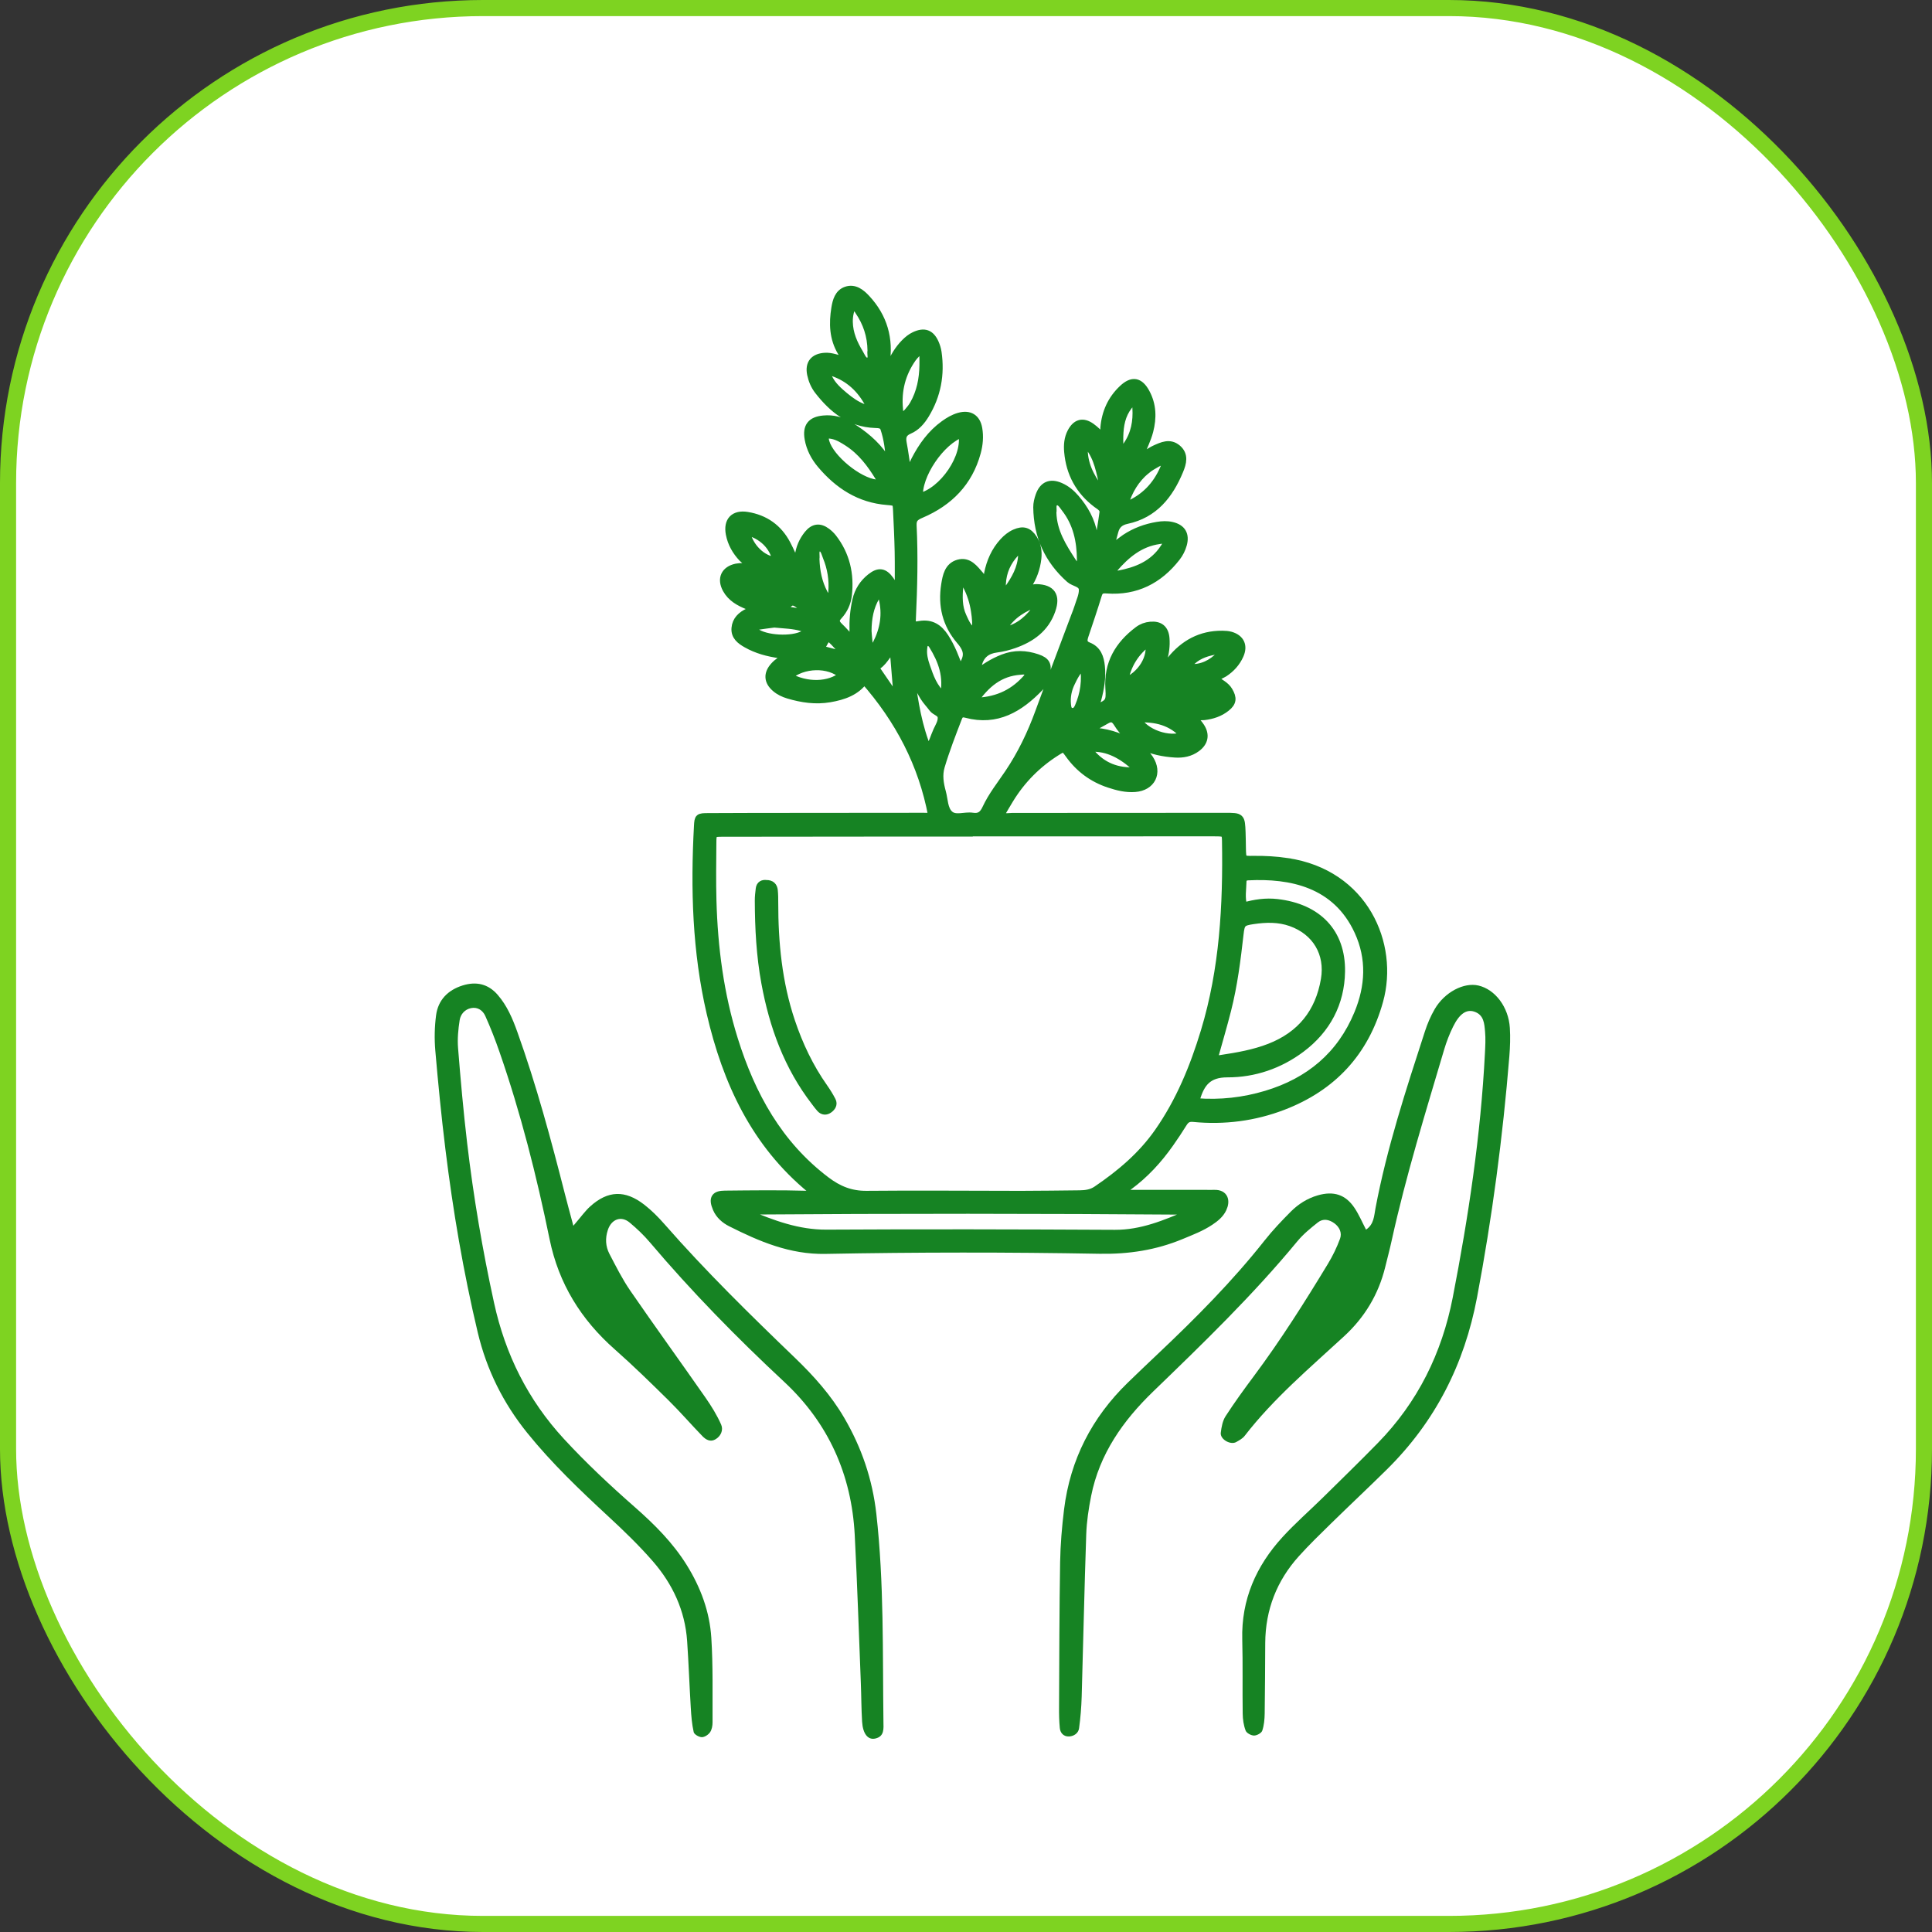 <svg width="120" height="120" viewBox="0 0 120 120" fill="none" xmlns="http://www.w3.org/2000/svg">
<rect x="0" y="0" width="120" height="120" fill="#333333" stroke="none"/>
<rect x="0.5" y="0.5" width="119" height="119" rx="29.5" fill="white" stroke="#7ED321"/>
<path d="M93.78 63.847C93.699 62.547 92.867 61.455 91.828 61.213C90.922 61.003 89.727 61.623 89.113 62.677C88.858 63.115 88.655 63.594 88.499 64.077C87.327 67.689 86.143 71.298 85.435 75.04C85.345 75.515 85.346 76.04 84.847 76.374C84.607 75.914 84.409 75.443 84.131 75.026C83.574 74.192 82.83 73.959 81.843 74.247C81.196 74.435 80.639 74.789 80.172 75.258C79.606 75.827 79.049 76.413 78.552 77.041C76.553 79.573 74.287 81.851 71.948 84.063C71.312 84.665 70.676 85.269 70.048 85.88C67.818 88.046 66.473 90.663 66.091 93.751C65.957 94.837 65.865 95.933 65.846 97.026C65.797 100.021 65.794 103.018 65.78 106.015C65.776 106.452 65.784 106.891 65.826 107.326C65.854 107.649 66.072 107.867 66.397 107.855C66.7 107.842 66.981 107.655 67.023 107.346C67.112 106.697 67.165 106.04 67.185 105.385C67.284 102.024 67.352 98.663 67.468 95.304C67.495 94.506 67.617 93.704 67.772 92.92C68.291 90.307 69.754 88.237 71.628 86.427C74.73 83.431 77.83 80.434 80.58 77.099C80.947 76.655 81.407 76.28 81.862 75.921C82.181 75.67 82.554 75.744 82.876 75.978C83.203 76.216 83.363 76.577 83.233 76.936C83.035 77.479 82.776 78.009 82.476 78.505C81.037 80.88 79.553 83.227 77.892 85.457C77.281 86.277 76.678 87.105 76.123 87.963C75.937 88.251 75.869 88.637 75.825 88.988C75.772 89.393 76.426 89.772 76.786 89.567C76.974 89.46 77.181 89.349 77.308 89.184C79.108 86.856 81.348 84.969 83.495 82.988C84.761 81.82 85.619 80.398 86.034 78.717C86.173 78.15 86.324 77.585 86.448 77.015C87.327 73.016 88.539 69.109 89.7 65.188C89.845 64.701 90.03 64.219 90.256 63.764C90.646 62.972 91.076 62.677 91.561 62.832C92.171 63.027 92.195 63.582 92.24 64.082C92.28 64.516 92.255 64.959 92.233 65.396C91.972 70.515 91.209 75.569 90.232 80.593C89.559 84.046 88.058 87.092 85.584 89.623C84.461 90.772 83.309 91.892 82.164 93.02C81.331 93.84 80.445 94.611 79.658 95.472C78.021 97.264 77.094 99.352 77.159 101.833C77.199 103.366 77.164 104.902 77.186 106.437C77.191 106.791 77.243 107.163 77.369 107.491C77.427 107.645 77.707 107.796 77.889 107.798C78.065 107.8 78.349 107.646 78.4 107.497C78.514 107.162 78.546 106.789 78.552 106.43C78.576 104.969 78.576 103.507 78.586 102.045C78.6 99.983 79.301 98.18 80.68 96.653C81.315 95.95 81.997 95.287 82.676 94.623C83.825 93.499 84.997 92.4 86.141 91.271C89.143 88.304 90.955 84.743 91.742 80.58C92.68 75.618 93.342 70.628 93.749 65.6C93.796 65.018 93.816 64.429 93.78 63.847Z" fill="#168323"/>
<path d="M54.431 94.029C54.19 91.885 53.517 89.91 52.432 88.056C51.613 86.654 50.544 85.462 49.383 84.344C46.593 81.659 43.826 78.952 41.273 76.036C40.889 75.598 40.472 75.178 40.013 74.822C38.826 73.901 37.76 73.94 36.664 74.927C36.343 75.214 36.093 75.577 35.612 76.134C35.39 75.302 35.236 74.744 35.093 74.183C34.228 70.787 33.319 67.404 32.135 64.102C31.839 63.272 31.499 62.469 30.915 61.794C30.322 61.107 29.575 60.946 28.732 61.209C27.818 61.496 27.21 62.113 27.085 63.066C26.99 63.784 26.976 64.525 27.037 65.246C27.212 67.282 27.412 69.318 27.661 71.346C28.132 75.189 28.778 79.002 29.676 82.772C30.23 85.09 31.256 87.15 32.749 89.001C34.269 90.884 36.01 92.545 37.781 94.184C38.744 95.075 39.694 95.991 40.554 96.98C41.778 98.389 42.549 100.035 42.679 101.927C42.774 103.31 42.822 104.697 42.906 106.081C42.936 106.584 42.976 107.094 43.087 107.584C43.12 107.727 43.41 107.895 43.586 107.899C43.761 107.903 43.993 107.75 44.1 107.597C44.215 107.433 44.259 107.188 44.258 106.978C44.25 105.226 44.292 103.469 44.181 101.723C44.078 100.103 43.521 98.6 42.652 97.204C41.789 95.819 40.659 94.691 39.45 93.628C37.913 92.278 36.421 90.886 35.031 89.378C32.792 86.949 31.388 84.133 30.685 80.913C29.966 77.628 29.405 74.32 29.013 70.983C28.783 69.026 28.608 67.061 28.451 65.096C28.405 64.522 28.461 63.93 28.551 63.359C28.608 63 28.867 62.694 29.259 62.615C29.671 62.531 29.99 62.762 30.144 63.106C30.471 63.837 30.765 64.586 31.026 65.343C32.346 69.142 33.33 73.034 34.136 76.97C34.701 79.729 36.089 81.965 38.187 83.814C39.336 84.828 40.432 85.902 41.524 86.978C42.252 87.695 42.92 88.472 43.632 89.205C43.834 89.413 44.107 89.58 44.415 89.412C44.78 89.213 44.938 88.821 44.794 88.489C44.534 87.895 44.183 87.331 43.81 86.796C42.265 84.58 40.68 82.392 39.148 80.167C38.654 79.449 38.258 78.659 37.854 77.883C37.611 77.417 37.583 76.914 37.754 76.396C37.973 75.729 38.577 75.492 39.107 75.934C39.553 76.307 39.983 76.712 40.358 77.155C42.958 80.226 45.767 83.09 48.711 85.832C51.455 88.389 52.894 91.598 53.089 95.339C53.248 98.402 53.346 101.468 53.468 104.533C53.5 105.336 53.497 106.14 53.547 106.942C53.595 107.694 53.909 108.08 54.354 107.986C54.947 107.861 54.877 107.352 54.872 106.943C54.817 102.636 54.914 98.324 54.431 94.029Z" fill="#168323"/>
<path d="M79.942 53.541C79.251 53.44 78.562 53.401 77.867 53.409C77.152 53.418 77.152 53.415 77.136 52.673C77.129 52.351 77.129 52.029 77.116 51.707C77.077 50.738 77.075 50.735 76.102 50.736C71.688 50.738 67.274 50.744 62.86 50.743C62.631 50.743 62.374 50.831 62.135 50.608C62.335 50.269 62.518 49.949 62.711 49.635C63.449 48.431 64.419 47.451 65.612 46.698C66.084 46.4 66.094 46.413 66.419 46.864C67.048 47.737 67.871 48.344 68.894 48.681C69.415 48.853 69.945 48.986 70.497 48.943C71.523 48.865 71.951 47.994 71.393 47.138C71.243 46.908 71.055 46.712 70.834 46.547C70.107 46.001 69.304 45.639 68.403 45.497C68.199 45.465 67.965 45.496 67.75 45.25C68.094 45.059 68.412 44.884 68.728 44.704C69.022 44.535 69.222 44.607 69.402 44.898C70.223 46.227 71.508 46.708 72.985 46.803C73.461 46.834 73.927 46.748 74.325 46.451C74.795 46.101 74.888 45.648 74.572 45.152C74.444 44.952 74.274 44.78 74.113 44.583C74.352 44.438 74.578 44.503 74.79 44.478C75.292 44.418 75.76 44.267 76.158 43.948C76.56 43.627 76.577 43.36 76.318 42.917C76.12 42.577 75.764 42.437 75.485 42.2C75.605 41.957 75.847 41.919 76.028 41.8C76.455 41.521 76.785 41.157 76.993 40.695C77.255 40.115 77.045 39.662 76.439 39.484C76.275 39.437 76.096 39.427 75.924 39.425C74.587 39.412 73.54 39.989 72.714 41.014C72.552 41.215 72.481 41.519 72.15 41.546C72.019 41.328 72.187 41.16 72.24 40.981C72.368 40.547 72.425 40.106 72.391 39.658C72.346 39.074 72.031 38.815 71.457 38.865C71.178 38.889 70.922 38.985 70.701 39.151C69.494 40.057 68.8 41.22 68.908 42.776C68.964 43.589 68.897 43.693 68.083 44.005C67.966 43.8 68.104 43.625 68.153 43.442C68.334 42.768 68.449 42.088 68.376 41.385C68.319 40.837 68.154 40.36 67.593 40.139C67.244 40.002 67.266 39.765 67.362 39.476C67.647 38.63 67.933 37.785 68.194 36.933C68.29 36.62 68.464 36.592 68.751 36.612C70.553 36.742 71.972 36.019 73.067 34.614C73.25 34.379 73.387 34.112 73.468 33.822C73.639 33.206 73.404 32.807 72.779 32.666C72.485 32.599 72.186 32.613 71.891 32.662C71.174 32.78 70.508 33.023 69.895 33.429C69.618 33.612 69.381 33.88 68.942 33.977C69.045 33.609 69.136 33.308 69.213 33.003C69.316 32.599 69.567 32.383 69.978 32.295C71.682 31.934 72.622 30.74 73.249 29.23C73.442 28.765 73.587 28.255 73.115 27.86C72.656 27.475 72.181 27.7 71.724 27.91C71.427 28.047 71.174 28.284 70.749 28.392C70.994 27.785 71.244 27.302 71.381 26.776C71.594 25.953 71.576 25.151 71.165 24.392C70.781 23.683 70.329 23.6 69.742 24.15C69.045 24.802 68.673 25.624 68.595 26.58C68.58 26.763 68.685 26.974 68.481 27.153C68.243 26.939 68.025 26.703 67.769 26.523C67.255 26.162 66.844 26.277 66.547 26.836C66.342 27.222 66.309 27.644 66.347 28.066C66.464 29.396 67.05 30.476 68.118 31.285C68.315 31.434 68.579 31.551 68.539 31.846C68.45 32.509 68.329 33.168 68.205 33.931C67.974 33.624 67.953 33.399 67.914 33.182C67.761 32.327 67.353 31.599 66.792 30.952C66.531 30.65 66.228 30.393 65.856 30.231C65.238 29.962 64.799 30.142 64.57 30.782C64.488 31.012 64.425 31.265 64.427 31.507C64.448 33.286 65.115 34.773 66.453 35.959C66.72 36.197 67.249 36.195 67.26 36.633C67.269 36.987 67.089 37.349 66.982 37.704C66.925 37.893 66.847 38.076 66.778 38.262C66.031 40.257 65.272 42.248 64.541 44.248C64.054 45.581 63.446 46.849 62.653 48.028C62.17 48.748 61.621 49.431 61.256 50.22C61.071 50.62 60.841 50.798 60.404 50.729C59.923 50.653 59.343 50.93 58.97 50.592C58.612 50.269 58.634 49.683 58.504 49.208C58.358 48.677 58.269 48.138 58.432 47.595C58.737 46.573 59.121 45.579 59.506 44.586C59.61 44.317 59.747 44.267 60.014 44.338C61.914 44.844 63.327 43.98 64.575 42.685C64.783 42.469 64.89 42.186 64.959 41.889C65.097 41.296 64.983 41.068 64.415 40.875C63.713 40.638 63.02 40.612 62.308 40.887C61.667 41.134 61.103 41.498 60.539 41.951C60.506 41.644 60.681 41.473 60.737 41.265C60.896 40.668 61.281 40.358 61.897 40.28C62.263 40.233 62.63 40.141 62.979 40.018C64.05 39.641 64.917 39.027 65.309 37.896C65.617 37.007 65.307 36.553 64.38 36.53C64.199 36.526 63.983 36.651 63.814 36.381C64.151 35.878 64.362 35.305 64.431 34.682C64.479 34.249 64.415 33.84 64.179 33.469C63.876 32.995 63.55 32.899 63.04 33.124C62.763 33.246 62.534 33.435 62.331 33.655C61.813 34.219 61.52 34.892 61.371 35.637C61.34 35.794 61.406 35.99 61.198 36.111C61.033 36.042 60.978 35.866 60.869 35.743C60.508 35.335 60.161 34.826 59.523 35.008C58.905 35.184 58.793 35.785 58.708 36.319C58.504 37.607 58.776 38.775 59.648 39.788C60.207 40.438 60.184 40.865 59.604 41.616C59.344 40.899 59.086 40.205 58.678 39.581C58.308 39.013 57.842 38.699 57.123 38.819C56.639 38.901 56.617 38.866 56.64 38.374C56.729 36.466 56.776 34.557 56.683 32.648C56.662 32.218 56.836 32.087 57.213 31.925C58.942 31.185 60.167 29.957 60.671 28.095C60.803 27.61 60.846 27.115 60.761 26.621C60.647 25.962 60.21 25.701 59.568 25.884C59.23 25.981 58.932 26.158 58.649 26.362C57.843 26.941 57.287 27.722 56.837 28.591C56.72 28.816 56.661 29.093 56.34 29.279C56.245 28.651 56.175 28.09 56.069 27.536C55.994 27.144 56.06 26.881 56.467 26.707C56.911 26.518 57.224 26.15 57.472 25.742C58.195 24.55 58.432 23.258 58.233 21.884C58.205 21.69 58.145 21.495 58.066 21.316C57.801 20.714 57.406 20.577 56.802 20.86C56.575 20.967 56.385 21.125 56.209 21.302C55.801 21.714 55.521 22.204 55.291 22.732C55.189 22.964 55.17 23.255 54.901 23.422C54.789 23.106 54.964 22.86 55.006 22.599C55.256 21.053 54.87 19.695 53.804 18.549C53.48 18.201 53.079 17.874 52.564 18.049C52.087 18.211 51.958 18.698 51.887 19.132C51.732 20.077 51.756 21.012 52.274 21.87C52.36 22.012 52.489 22.145 52.447 22.396C52.042 22.316 51.657 22.134 51.233 22.162C50.558 22.206 50.243 22.584 50.382 23.25C50.459 23.616 50.606 23.964 50.837 24.26C51.736 25.414 52.81 26.28 54.358 26.333C54.589 26.341 54.84 26.348 54.925 26.595C55.152 27.255 55.229 27.939 55.279 28.677C55.039 28.596 54.983 28.482 54.916 28.383C54.361 27.566 53.611 26.964 52.781 26.451C52.279 26.142 51.736 26.001 51.148 26.057C50.385 26.129 50.094 26.498 50.227 27.259C50.332 27.858 50.613 28.389 51.001 28.847C52.08 30.125 53.396 30.984 55.115 31.118C55.685 31.163 55.694 31.184 55.72 31.736C55.761 32.578 55.802 33.42 55.819 34.263C55.836 35.115 55.823 35.968 55.823 36.955C55.596 36.568 55.458 36.283 55.275 36.03C54.907 35.52 54.577 35.48 54.088 35.866C53.625 36.231 53.324 36.704 53.191 37.282C53.047 37.914 52.994 38.553 53.014 39.202C53.02 39.375 53.115 39.59 52.885 39.744C52.628 39.466 52.39 39.182 52.123 38.928C51.886 38.701 51.822 38.516 52.075 38.244C52.4 37.892 52.605 37.453 52.66 36.978C52.811 35.672 52.541 34.464 51.722 33.409C51.616 33.273 51.487 33.151 51.35 33.047C50.915 32.719 50.536 32.765 50.188 33.194C49.87 33.587 49.678 34.039 49.614 34.545C49.591 34.727 49.659 34.927 49.494 35.153C49.27 34.671 49.083 34.222 48.856 33.793C48.335 32.807 47.511 32.224 46.411 32.045C45.597 31.913 45.175 32.354 45.332 33.171C45.442 33.744 45.722 34.234 46.124 34.66C46.25 34.792 46.474 34.864 46.451 35.129C46.23 35.253 45.974 35.206 45.738 35.256C45.026 35.407 44.775 35.947 45.128 36.591C45.421 37.124 45.917 37.395 46.455 37.612C46.604 37.672 46.818 37.621 46.876 37.846C46.775 37.978 46.611 37.963 46.48 38.024C46.05 38.227 45.724 38.527 45.684 39.019C45.643 39.513 45.998 39.775 46.374 39.988C47.008 40.348 47.699 40.532 48.417 40.633C48.563 40.653 48.77 40.559 48.863 40.837C48.566 40.964 48.302 41.141 48.087 41.381C47.666 41.85 47.696 42.325 48.179 42.735C48.408 42.931 48.679 43.058 48.966 43.144C49.806 43.394 50.655 43.521 51.534 43.371C52.394 43.224 53.181 42.949 53.681 42.236C55.852 44.697 57.298 47.471 57.898 50.658C57.721 50.764 57.545 50.734 57.373 50.734C54.621 50.736 51.869 50.738 49.116 50.741C47.405 50.743 45.694 50.743 43.984 50.753C43.398 50.757 43.383 50.768 43.353 51.31C43.141 55.212 43.25 59.095 44.139 62.921C45.132 67.194 46.9 71.032 50.387 73.888C50.475 73.959 50.602 74.031 50.498 74.212C50.392 74.212 50.272 74.215 50.153 74.212C48.442 74.163 46.731 74.184 45.02 74.202C44.449 74.208 44.234 74.399 44.52 75.064C44.695 75.468 45.024 75.752 45.401 75.942C47.246 76.872 49.114 77.673 51.26 77.632C56.937 77.525 62.616 77.522 68.293 77.624C70.068 77.656 71.74 77.403 73.367 76.725C73.986 76.468 74.612 76.232 75.171 75.856C75.481 75.648 75.774 75.416 75.939 75.065C76.159 74.596 76.053 74.135 75.423 74.155C75.2 74.162 74.977 74.153 74.754 74.153C73.053 74.153 71.353 74.153 69.635 74.153C69.7 73.901 69.919 73.808 70.089 73.684C71.102 72.943 71.936 72.034 72.654 71.013C72.939 70.608 73.215 70.195 73.476 69.774C73.633 69.519 73.79 69.403 74.13 69.436C76.034 69.621 77.904 69.382 79.684 68.699C82.751 67.523 84.775 65.362 85.662 62.162C86.636 58.649 84.743 54.25 79.942 53.542L79.942 53.541ZM74.033 41.045C74.472 40.644 75.014 40.485 75.583 40.393C75.686 40.377 75.794 40.395 75.824 40.509C75.839 40.568 75.817 40.664 75.775 40.707C75.255 41.238 74.644 41.539 73.901 41.494C73.817 41.254 73.922 41.147 74.033 41.045ZM73.619 43.242C73.641 43.154 73.713 43.131 73.779 43.129C74.202 43.114 74.622 43.129 75.161 43.253C74.632 43.653 74.199 43.609 73.758 43.459C73.668 43.429 73.589 43.366 73.619 43.242ZM73.561 45.679C72.657 46.099 71.048 45.543 70.608 44.627C71.789 44.561 72.776 44.807 73.561 45.679ZM72.43 43.58C72.298 43.682 72.259 43.738 72.224 43.736C71.793 43.707 71.389 43.53 70.952 43.511C71.435 43.386 71.903 43.365 72.43 43.58L72.43 43.58ZM71.36 39.849C71.606 40.82 70.902 41.979 69.804 42.387C69.992 41.297 70.493 40.492 71.36 39.849ZM70.35 47.483C70.446 47.563 70.531 47.668 70.461 47.802C70.391 47.932 70.25 47.912 70.132 47.908C69.026 47.871 68.167 47.376 67.528 46.463C68.651 46.332 69.541 46.801 70.35 47.483ZM69.176 35.316C69.933 34.434 70.793 33.713 71.998 33.544C72.143 33.523 72.306 33.476 72.406 33.624C72.507 33.774 72.392 33.91 72.316 34.027C71.629 35.092 70.559 35.485 69.47 35.69C69.284 35.681 69.181 35.686 69.122 35.587C69.061 35.483 69.114 35.389 69.176 35.316V35.316ZM71.185 29.201C71.392 29.028 71.631 28.891 71.867 28.76C71.992 28.691 72.153 28.624 72.285 28.729C72.432 28.846 72.345 29.002 72.287 29.133C71.831 30.172 71.095 30.935 70.047 31.384C70.014 31.398 69.959 31.362 69.833 31.325C70.095 30.462 70.522 29.753 71.185 29.2L71.185 29.201ZM69.52 27.1C69.538 26.42 69.653 25.769 70.085 25.214C70.174 25.1 70.264 24.957 70.441 25.02C70.579 25.07 70.577 25.214 70.584 25.334C70.637 26.171 70.493 26.96 70.007 27.664C69.924 27.785 69.844 27.943 69.675 27.911C69.481 27.873 69.531 27.683 69.522 27.545C69.513 27.397 69.52 27.248 69.52 27.1ZM68.329 30.19C68.223 30.224 68.128 30.175 68.071 30.092C67.524 29.286 67.194 28.42 67.353 27.428C68.093 28.106 68.276 29.001 68.474 29.888C68.499 30.003 68.477 30.143 68.329 30.19ZM66.954 35.135C66.789 35.184 66.689 35.032 66.608 34.909C65.998 33.971 65.395 33.03 65.365 31.835C65.421 31.607 65.255 31.241 65.595 31.146C65.858 31.072 66.015 31.375 66.161 31.56C66.898 32.498 67.13 33.599 67.14 34.763C67.142 34.914 67.11 35.087 66.954 35.135ZM66.522 42.402C66.702 42.033 66.873 41.657 67.317 41.253C67.483 42.277 67.345 43.104 67.002 43.903C66.924 44.085 66.793 44.262 66.559 44.219C66.319 44.176 66.29 43.956 66.271 43.762C66.223 43.286 66.312 42.831 66.522 42.402ZM65.453 45.031C65.509 44.974 65.587 44.972 65.647 45.023C65.679 45.051 65.704 45.108 65.703 45.152C65.697 45.435 65.443 45.655 65.053 45.718C65.108 45.441 65.262 45.224 65.453 45.031ZM62.228 36.252C62.266 35.508 62.554 34.875 63.057 34.335C63.138 34.248 63.217 34.13 63.359 34.177C63.507 34.225 63.492 34.369 63.487 34.485C63.453 35.305 63.063 35.98 62.601 36.623C62.545 36.7 62.456 36.753 62.344 36.714C62.225 36.671 62.24 36.563 62.23 36.472C62.221 36.4 62.228 36.325 62.228 36.252ZM64.129 37.545C64.313 37.469 64.388 37.614 64.341 37.797C64.329 37.843 64.308 37.892 64.279 37.93C63.748 38.625 63.086 39.109 62.196 39.234C62.607 38.39 63.301 37.883 64.129 37.545L64.129 37.545ZM63.369 41.661C63.534 41.65 63.737 41.601 63.84 41.78C63.948 41.968 63.794 42.118 63.684 42.236C62.851 43.128 61.824 43.576 60.455 43.594C61.235 42.446 62.106 41.749 63.369 41.661ZM59.789 38.303C59.507 37.7 59.523 37.057 59.581 36.414C59.593 36.288 59.624 36.15 59.768 36.136C59.903 36.123 59.98 36.24 60.039 36.353C60.305 36.859 60.476 37.399 60.56 37.963C60.622 38.375 60.673 38.792 60.588 39.337C60.102 39.065 59.959 38.668 59.789 38.303L59.789 38.303ZM59.766 26.91C60.091 28.33 58.595 30.55 57.082 30.892C56.952 29.553 58.427 27.364 59.766 26.91ZM53.635 25.343C53.185 25.179 52.803 24.904 52.441 24.602C52.06 24.283 51.688 23.953 51.463 23.496C51.41 23.388 51.349 23.268 51.453 23.155C51.532 23.07 51.642 23.085 51.732 23.116C52.743 23.462 53.466 24.141 53.966 25.072C53.987 25.113 53.983 25.167 53.992 25.218C53.927 25.412 53.789 25.399 53.635 25.343ZM53.933 22.451C53.623 22.533 53.507 22.164 53.374 21.945C53.012 21.349 52.734 20.716 52.72 20.002C52.716 19.807 52.734 19.605 52.78 19.416C52.812 19.284 52.84 19.108 53.011 19.07C53.193 19.03 53.264 19.188 53.345 19.307C53.844 20.04 54.122 20.845 54.132 21.781C54.079 21.985 54.265 22.363 53.933 22.451L53.933 22.451ZM54.631 29.981C54.57 30.037 54.451 30.03 54.423 30.036C53.299 29.916 51.569 28.478 51.27 27.466C51.148 27.054 51.276 26.926 51.713 27.019C52.059 27.093 52.353 27.275 52.645 27.462C53.501 28.009 54.093 28.795 54.611 29.647C54.674 29.75 54.739 29.883 54.631 29.981L54.631 29.981ZM50.869 34.012C51.187 33.949 51.254 34.346 51.352 34.583C51.638 35.279 51.757 36.009 51.698 36.763C51.686 36.914 51.65 37.084 51.489 37.121C51.316 37.16 51.239 36.997 51.17 36.865C50.813 36.194 50.672 35.471 50.648 34.72C50.69 34.466 50.541 34.077 50.869 34.012L50.869 34.012ZM50.27 38.141C49.692 38.048 49.205 37.97 48.645 37.88C49.164 37.193 49.258 37.114 50.27 38.141ZM46.329 32.982C47.331 33.198 48.069 33.923 48.23 34.849C47.36 34.82 46.489 33.964 46.329 32.982ZM46.002 36.31C46.663 36.164 47.408 36.412 47.886 36.902C47.135 36.934 46.547 36.685 46.002 36.31ZM46.916 39.249C46.863 39.207 46.81 39.138 46.8 39.074C46.783 38.957 46.883 38.895 46.976 38.88C47.366 38.819 47.758 38.773 48.089 38.728C48.717 38.791 49.287 38.792 49.836 38.965C49.961 39.005 50.083 39.055 50.088 39.194C50.092 39.289 50.009 39.363 49.916 39.415C49.204 39.814 47.526 39.726 46.916 39.249ZM48.948 42.014C49.865 41.197 51.501 41.16 52.347 41.936C51.532 42.637 50.078 42.67 48.948 42.014ZM50.949 40.333C51.401 39.422 51.405 39.418 52.038 40.111C52.182 40.269 52.387 40.385 52.478 40.735C51.925 40.59 51.442 40.463 50.949 40.333ZM54.167 40.199C53.983 40.176 53.959 40.012 53.942 39.869C53.91 39.601 53.894 39.331 53.883 39.194C53.889 38.363 54.028 37.698 54.38 37.085C54.429 36.998 54.49 36.906 54.593 36.903C54.743 36.899 54.792 37.026 54.822 37.145C55.07 38.143 54.916 39.091 54.449 39.995C54.394 40.101 54.308 40.216 54.167 40.199L54.167 40.199ZM55.622 43.331C55.199 42.713 54.775 42.096 54.324 41.436C54.877 41.188 55.046 40.633 55.499 40.197C55.589 41.291 55.67 42.28 55.751 43.269C55.708 43.29 55.665 43.31 55.622 43.331ZM55.838 25.414C55.725 24.259 55.994 23.202 56.661 22.25C56.732 22.15 56.818 22.059 56.902 21.968C56.989 21.875 57.092 21.806 57.227 21.861C57.336 21.904 57.351 22.01 57.355 22.106C57.363 22.304 57.357 22.502 57.357 22.7C57.343 23.553 57.179 24.372 56.752 25.122C56.655 25.292 56.526 25.446 56.398 25.596C56.302 25.709 56.18 25.823 56.018 25.782C55.836 25.735 55.852 25.558 55.838 25.414ZM76.988 58.036C77.067 57.333 77.136 57.254 77.838 57.15C78.628 57.033 79.416 57.012 80.186 57.285C81.75 57.839 82.57 59.216 82.292 60.845C81.942 62.894 80.807 64.308 78.862 65.066C77.886 65.446 76.863 65.622 75.835 65.777C75.69 65.799 75.539 65.825 75.397 65.711C75.672 64.719 75.968 63.725 76.222 62.721C76.612 61.183 76.81 59.611 76.988 58.036ZM57.34 40.285C57.357 40.114 57.371 39.926 57.581 39.878C57.751 39.84 57.868 39.966 57.942 40.086C58.52 41.027 58.902 42.014 58.619 43.292C57.954 42.718 57.742 42.035 57.511 41.373C57.391 41.027 57.301 40.662 57.34 40.285ZM57.634 46.61C57.014 45.109 56.782 43.626 56.585 42.135C56.641 42.127 56.697 42.119 56.753 42.112C56.964 42.501 57.16 42.901 57.392 43.278C57.547 43.529 57.761 43.743 57.935 43.983C58.095 44.203 58.465 44.241 58.491 44.547C58.516 44.846 58.337 45.117 58.214 45.383C58.041 45.756 57.951 46.173 57.634 46.61ZM73.924 75.196C73.891 75.306 73.891 75.378 73.864 75.39C72.385 76.025 70.915 76.645 69.245 76.636C63.275 76.606 57.305 76.591 51.335 76.625C49.565 76.634 47.989 76.043 46.411 75.378C46.383 75.366 46.379 75.294 46.342 75.189C55.544 75.121 64.724 75.125 73.924 75.196ZM71.951 70.321C70.926 71.788 69.588 72.916 68.121 73.91C67.799 74.129 67.434 74.179 67.058 74.183C65.843 74.194 64.628 74.215 63.414 74.215C60.216 74.215 57.018 74.183 53.82 74.214C52.846 74.224 52.076 73.91 51.306 73.328C48.346 71.087 46.67 68.026 45.589 64.576C44.708 61.766 44.331 58.87 44.25 55.935C44.218 54.746 44.235 53.555 44.245 52.365C44.249 51.725 44.263 51.723 44.926 51.722C48.892 51.718 52.858 51.714 56.825 51.71C57.94 51.709 59.056 51.71 60.171 51.71V51.698C65.253 51.698 70.335 51.699 75.417 51.697C76.092 51.697 76.142 51.709 76.15 52.225C76.217 56.229 76.003 60.202 74.83 64.07C74.157 66.287 73.287 68.409 71.951 70.321ZM84.358 62.963C83.284 65.563 81.321 67.191 78.65 67.992C77.238 68.416 75.796 68.579 74.291 68.461C74.291 68.326 74.279 68.274 74.292 68.23C74.581 67.266 75.025 66.664 76.234 66.667C77.888 66.671 79.462 66.138 80.813 65.125C82.4 63.935 83.263 62.303 83.293 60.344C83.33 57.927 81.853 56.381 79.321 56.09C78.628 56.011 77.939 56.105 77.225 56.316C77.056 55.752 77.164 55.24 77.172 54.736C77.175 54.532 77.322 54.44 77.522 54.43C80.144 54.298 82.988 54.846 84.368 57.835C85.153 59.536 85.059 61.269 84.358 62.963Z" fill="#168323" stroke="#168323" stroke-width="0.5"/>
<path d="M51.167 67.553C50.276 66.288 49.622 64.909 49.131 63.444C48.325 61.042 48.086 58.564 48.088 56.051C48.088 55.803 48.086 55.555 48.061 55.309C48.036 55.056 47.892 54.904 47.588 54.909C47.393 54.884 47.221 54.953 47.19 55.203C47.16 55.448 47.131 55.695 47.132 55.941C47.138 57.652 47.227 59.357 47.537 61.044C48.031 63.733 48.943 66.248 50.635 68.436C50.74 68.573 50.841 68.716 50.958 68.843C51.116 69.013 51.303 69.025 51.489 68.888C51.663 68.76 51.775 68.582 51.669 68.376C51.523 68.09 51.352 67.815 51.167 67.553L51.167 67.553Z" fill="#168323" stroke="#168323" stroke-width="0.5"/>
</svg>
